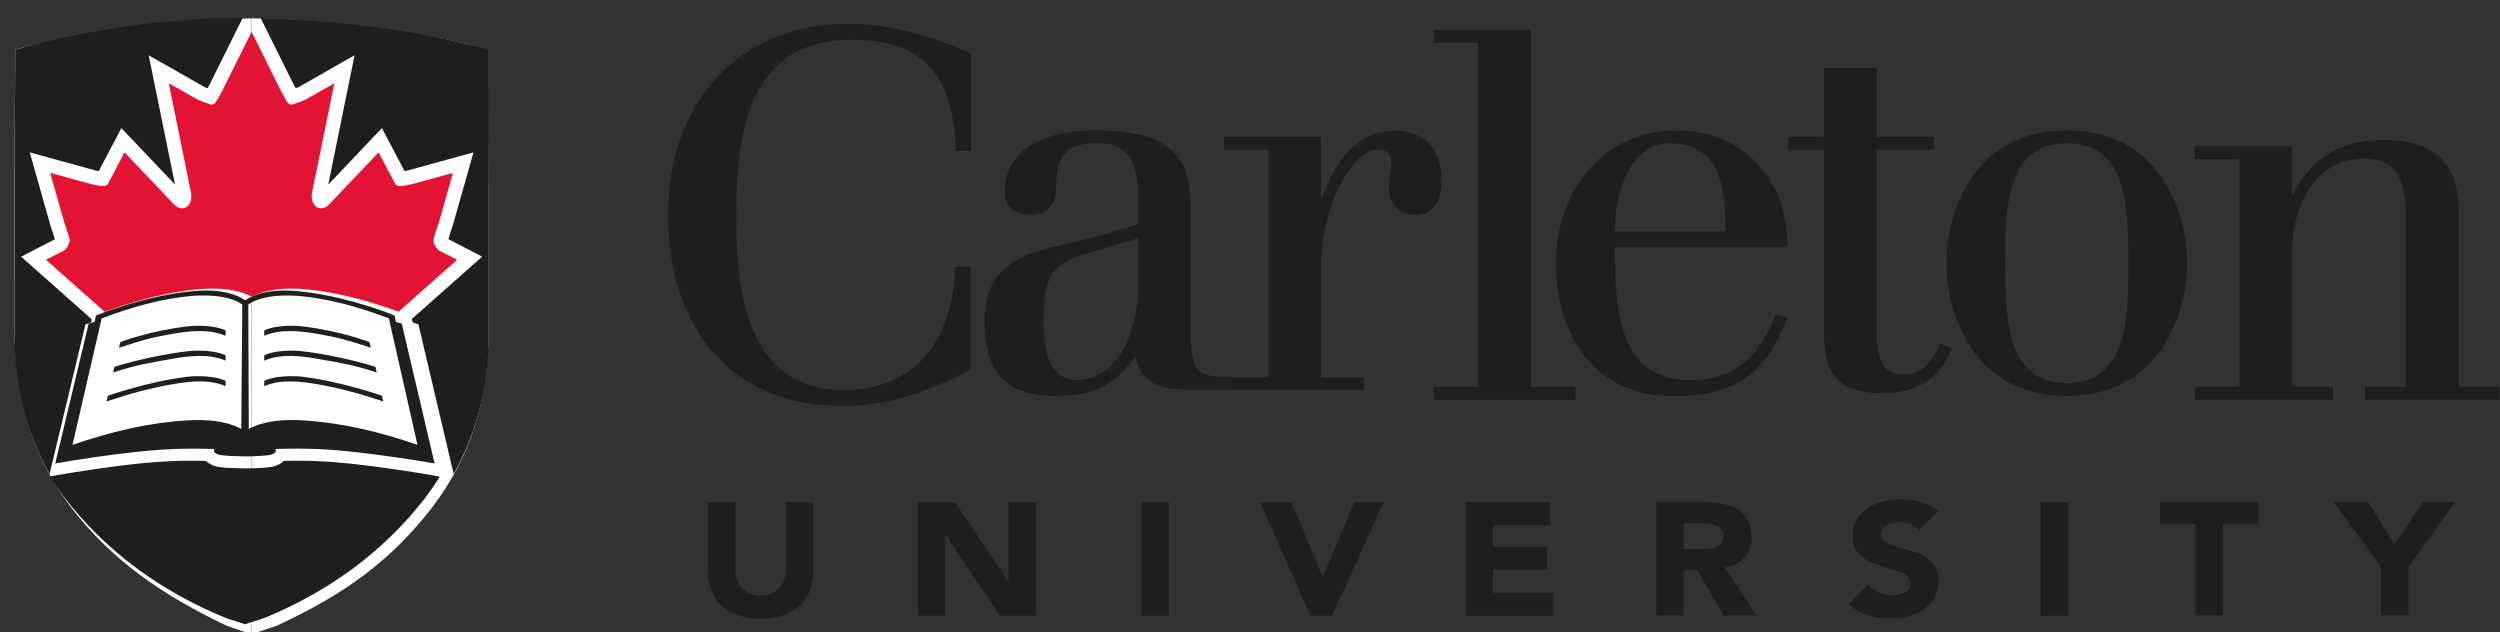 <?xml version="1.0" encoding="UTF-8"?>
<svg width="151.96" height="38.438" version="1.1" viewBox="0 0 40.206 10.17" xmlns="http://www.w3.org/2000/svg" xmlns:cc="http://creativecommons.org/ns#" xmlns:dc="http://purl.org/dc/elements/1.1/" xmlns:rdf="http://www.w3.org/1999/02/22-rdf-syntax-ns#" xmlns:xlink="http://www.w3.org/1999/xlink">
<rect x="0" y="0" width="40.206" height="10.17" fill="#333333" stroke="none"/>
<defs>
<symbol id="a" overflow="visible"></symbol>
<clipPath id="f">
<path d="m485 694.08h15v17.922h-15z"/>
</clipPath>
<clipPath id="e">
<path d="m520 694.08h8v17.922h-8z"/>
</clipPath>
<clipPath id="d">
<path d="m555 699h14.188v13h-14.188z"/>
</clipPath>
<clipPath id="c">
<path d="m466 694.08h12v28.922h-12z"/>
</clipPath>
<clipPath id="b">
<path d="m455.77 694.08h11.234v28.922h-11.234z"/>
</clipPath>
<clipPath id="i">
<path d="m467 694.08h11v20.922h-11z"/>
</clipPath>
<clipPath id="h">
<path d="m455.77 694.08h11.234v20.922h-11.234z"/>
</clipPath>
<clipPath id="g">
<path d="m457 694.08h20v13.922h-20z"/>
</clipPath>
</defs>
<g transform="translate(-146.32 -153.79)">
<g transform="translate(.469 -113.15)">
<g transform="matrix(.353 0 0 .353 -14.876 22.215)" clip-path="url(#f)">
<path d="m499.56 700.15h-0.707c-0.09-3.465-1.484-5.066-4.715-5.066-4.641 0-5.277 4.031-5.277 7.965 0 3.324 0.379 7.988 4.879 7.988 3.273 0 5-2.254 5.09-5.609h0.707v4.668c-2.121 1.156-3.961 1.672-5.867 1.672-5.113 0-7.918-3.652-7.918-8.719 0-5.019 3.133-8.695 8.246-8.695 1.863 0 3.844 0.566 5.562 1.367z" fill="#211e1e"/>
</g>
<path d="m163.29 271.03c-0.499 0.15-0.656 0.333-0.656 1.064 0 0.508 0.091 0.956 0.54 0.956 0.722 0 0.981-0.914 0.981-1.48v-0.798zm-0.05-0.225c0.34-0.083 0.598-0.157 0.915-0.266v-0.349c0-0.573-0.101-0.948-0.649-0.948-0.416 0-0.67 0.125-0.67 0.674 0 0.324-0.124 0.475-0.415 0.475-0.216 0-0.412-0.102-0.412-0.351 0-0.798 0.806-1.006 1.472-1.006 1.272 0 1.521 0.525 1.521 1.214v2.111c0 0.633 0.19 0.641 0.656 0.641v0.208h-0.631c-0.466 0-0.79-0.041-0.923-0.54-0.324 0.499-0.73 0.639-1.28 0.639-0.864 0-1.138-0.449-1.138-1.204 0-0.69 0.357-1.014 1.056-1.181z" fill="#211e1e"/>
<path d="m166.25 269.35h-0.715v-0.208h1.563v0.956h0.018c0.174-0.482 0.531-1.057 1.163-1.057 0.491 0 0.757 0.317 0.757 0.799 0 0.332-0.132 0.557-0.433 0.557-0.225 0-0.415-0.167-0.415-0.424 0-0.116 0.041-0.316 0.041-0.423 0-0.117-0.084-0.208-0.208-0.208-0.433 0-0.923 0.947-0.923 1.845v1.82h0.69v0.208h-2.241v-0.208h0.703z" fill="#211e1e"/>
<g transform="matrix(.353 0 0 .353 -14.876 22.215)" clip-path="url(#e)">
<path d="m520.64 694.64h4.43v16.258h2.023v0.59h-6.453v-0.59h2.023v-15.672h-2.023z" fill="#211e1e"/>
</g>
<path d="m173.6 270.66c0-0.599-0.033-1.414-0.882-1.414-0.715 0-0.897 0.898-0.897 1.414zm-1.779 0.258v0.066c0 1.164 0.157 2.07 1.231 2.07 0.757 0 1.138-0.466 1.355-1.064l0.183 0.066c-0.358 0.965-0.923 1.255-1.838 1.255-1.246 0-1.878-0.963-1.878-2.136 0-1.122 0.723-2.136 1.938-2.136 1.064 0 1.787 0.765 1.787 1.878z" fill="#211e1e"/>
<path d="m174.61 269.14h0.573v-1.105h0.849v1.105h0.922v0.208h-0.922v2.893c0 0.491 0.099 0.723 0.44 0.723 0.317 0 0.449-0.233 0.583-0.499l0.19 0.083-0.074 0.15c-0.167 0.299-0.449 0.565-1.047 0.565-0.864 0-0.94-0.491-0.94-1.022v-2.893h-0.573z" fill="#211e1e"/>
<path d="m179.09 273.1c0.981 0 0.989-1.056 0.989-1.928 0-0.874-8e-3 -1.929-0.989-1.929-0.981 0-0.989 1.056-0.989 1.929 0 0.872 8e-3 1.928 0.989 1.928m0-4.064c1.48 0 1.936 1.297 1.936 2.136 0 0.839-0.456 2.136-1.936 2.136s-1.938-1.297-1.938-2.136c0-0.839 0.458-2.136 1.938-2.136" fill="#211e1e"/>
<g transform="matrix(.353 0 0 .353 -14.876 22.215)" clip-path="url(#d)">
<path d="m557.34 710.89v-10.367h-2.027v-0.59h4.43v2.215h0.047c0.73-1.602 2.144-2.5 4.078-2.5 2.309 0 3.465 0.969 3.465 3.324v7.918h1.859v0.59h-6.125v-0.59h1.859v-7.801c0-1.297-0.234-2.59-1.883-2.59-2.191 0-3.301 2.07-3.301 4.266v6.125h1.863v0.59h-6.293v-0.59z" fill="#211e1e"/>
</g>
<path d="m158.93 276.14c0 0.43-0.289 0.75-0.845 0.75-0.558 0-0.848-0.32-0.848-0.75v-1.12h0.442v1.105c0 0.223 0.17 0.394 0.405 0.394 0.233 0 0.402-0.171 0.402-0.394v-1.105h0.442z" fill="#211e1e"/>
<path d="m160.61 275.02h0.601l0.853 1.266h7e-3v-1.266h0.441v1.823h-0.577l-0.876-1.298h-5e-3v1.298h-0.442z" fill="#211e1e"/>
<path d="m164.21 275.02h0.442v1.823h-0.442z" fill="#211e1e"/>
<path d="m166.12 275.02h0.504l0.496 1.195h6e-3l0.504-1.195h0.473l-0.827 1.823h-0.354z" fill="#211e1e"/>
<path d="m169.42 275.02h1.364v0.371h-0.922v0.34h0.871v0.371h-0.871v0.371h0.973v0.371h-1.415z" fill="#211e1e"/>
<path d="m172.93 275.77h0.26c0.163 0 0.372-4e-3 0.372-0.203 0-0.183-0.182-0.211-0.343-0.211h-0.289zm-0.442-0.754h0.777c0.411 0 0.757 0.128 0.757 0.554 0 0.255-0.15 0.453-0.434 0.499l0.511 0.77h-0.531l-0.42-0.729h-0.218v0.729h-0.442z" fill="#211e1e"/>
<path d="m176.72 275.46c-0.072-0.083-0.212-0.121-0.321-0.121-0.124 0-0.298 0.052-0.298 0.189 0 0.332 0.925 0.118 0.925 0.757 0 0.408-0.361 0.601-0.774 0.601-0.258 0-0.484-0.069-0.674-0.229l0.314-0.314c0.091 0.107 0.238 0.172 0.386 0.172 0.145 0 0.306-0.062 0.306-0.192 0-0.333-0.941-0.154-0.941-0.762 0-0.389 0.372-0.593 0.766-0.593 0.226 0 0.444 0.054 0.615 0.19z" fill="#211e1e"/>
<path d="m178.67 275.02h0.444v1.823h-0.444z" fill="#211e1e"/>
<path d="m181.16 275.37h-0.572v-0.356h1.586v0.356h-0.572v1.468h-0.442z" fill="#211e1e"/>
<path d="m184.14 276.06-0.754-1.046h0.55l0.426 0.682 0.451-0.682h0.524l-0.754 1.046v0.777h-0.442z" fill="#211e1e"/>
<g transform="matrix(.353 0 0 .353 -14.876 22.215)" clip-path="url(#c)">
<path d="m466.78 722.16 1.141-0.379c3.109-1.441 5.207-2.961 7.102-5.414 1.793-2.375 2.481-4.801 2.57-7.981 0 0-0.043-10.277-0.062-12.781-1.102-0.629-7.738-1.523-10.75-1.496" fill="#fff"/>
</g>
<g transform="matrix(.353 0 0 .353 -14.876 22.215)" clip-path="url(#b)">
<path d="m466.78 694.11c-3.227 0.031-9.727 1.035-10.77 1.43-0.039 4.887-0.039 12.848-0.039 12.848 0.078 3.035 0.781 5.609 2.57 7.981 1.895 2.457 4.152 4 7.109 5.414 0.023 0.016 1.129 0.383 1.129 0.383" fill="#fff"/>
</g>
<path d="m150.72 273.7c-0.305-0.017-0.616 3e-3 -0.868 0.138l-8e-3 -2c0.165-0.12 0.453-0.161 0.788-0.141 0.511 0.043 1.005 0.185 1.473 0.364l0.46 2.033c-0.61-0.209-1.195-0.353-1.845-0.394m-0.989 0.138c-0.251-0.135-0.562-0.154-0.867-0.138-0.65 0.041-1.235 0.185-1.847 0.394l0.469-2.033c0.47-0.179 0.963-0.321 1.474-0.364 0.335-0.021 0.623 0.021 0.788 0.141zm2.582-1.692-0.095-0.03-0.021-0.101-0.165-0.065c-0.449-0.156-0.909-0.281-1.385-0.327-0.306-0.029-0.616-7e-3 -0.852 0.145-0.234-0.152-0.544-0.174-0.85-0.145-0.475 0.045-0.937 0.171-1.386 0.327l-0.165 0.065-0.021 0.101-0.097 0.03-0.537 2.248c0.303-0.057 0.927-0.147 1.273-0.183 0.431-0.048 0.798-0.066 1.284-0.05-1e-3 0.019-7e-3 0.036 4e-3 0.055 0.057 0.054 0.171 0.048 0.26 0.057 0.095 4e-3 0.136 5e-3 0.23 7e-3 0.092 0 0.134-3e-3 0.229-7e-3 0.091-8e-3 0.204-3e-3 0.26-0.057 0.012-0.019 7e-3 -0.036 4e-3 -0.055 0.486-0.017 0.854 1e-3 1.284 0.05 0.346 0.036 0.97 0.127 1.273 0.183z" fill="#211e1e"/>
<g transform="matrix(.353 0 0 .353 -14.876 22.215)" clip-path="url(#i)">
<path d="m467.19 694.09 1.512 3.043 8e-3 0.012c4e-3 0.012 0.023 0.055 0.078 0.148 0.051-0.019 0.102-0.039 0.148-0.059 0.07-0.039 2.535-1.445 2.535-1.445s-1.094 5.371-1.199 5.894c0.484-0.512 2.445-2.574 2.445-2.574s0.836 1.586 1.031 1.957c0.031-4e-3 0.266-0.043 0.266-0.043l-0.133 0.019 3.008-0.828-0.957 3.375-0.016 0.031s-0.012 0.035-0.012 0.039l8e-3 -0.012s-0.078 0.238-0.113 0.344c-0.012 0.043-0.047 0.152-0.055 0.176 0.184 0.098 1.539 0.797 1.539 0.797s-1.758 1.555-3.199 2.836c0.016 0.066 0.031 0.148 0.035 0.164 0.035 0.012 0.262 0.086 0.262 0.086l1.605 6.82c1.09-1.957 1.621-4.144 1.602-6.492 0 0-8e-3 -9.504-0.039-12.848-3.066-0.883-7.082-1.344-10.359-1.441" fill="#211e1e"/>
</g>
<path d="m149.79 276.98c0.101-0.036 0.243-0.072 0.343-0.114 0.991-0.412 1.874-1.034 2.564-1.929 0.081-0.107 0.157-0.218 0.227-0.331l-0.117-0.022c-0.311-0.057-0.934-0.146-1.26-0.181-0.036-3e-3 -0.07-7e-3 -0.105-0.011-7e-3 0-0.015-1e-3 -0.022-1e-3 -0.034-4e-3 -0.069-7e-3 -0.103-0.01h-1e-3c-0.035-4e-3 -0.069-7e-3 -0.103-0.01h-8e-3c-0.034-3e-3 -0.07-6e-3 -0.105-7e-3 -0.225-0.015-0.441-0.018-0.682-0.012-4e-3 3e-3 -7e-3 5e-3 -7e-3 5e-3 -0.097 0.092-0.23 0.099-0.328 0.106l-0.054 3e-3 -0.055 3e-3 -0.185 4e-3 -0.236-7e-3 -0.057-3e-3c-0.098-7e-3 -0.232-0.014-0.327-0.106 0 0-4e-3 -3e-3 -7e-3 -5e-3 -0.205-6e-3 -0.391-3e-3 -0.582 5e-3 -0.044 3e-3 -0.087 6e-3 -0.132 8e-3h-1e-3c-0.022 1e-3 -0.043 3e-3 -0.065 4e-3 -1e-3 0-3e-3 1e-3 -4e-3 1e-3 -0.021 1e-3 -0.043 3e-3 -0.063 4e-3 -3e-3 0-7e-3 1e-3 -0.01 1e-3 -0.019 1e-3 -0.039 3e-3 -0.059 5e-3 -5e-3 0-0.012 1e-3 -0.018 1e-3 -0.018 1e-3 -0.035 3e-3 -0.052 4e-3 -0.01 1e-3 -0.021 3e-3 -0.033 4e-3s-0.025 3e-3 -0.039 4e-3c-0.023 3e-3 -0.048 6e-3 -0.073 7e-3 -0.325 0.035-0.948 0.124-1.26 0.181l-0.117 0.022c0.07 0.113 0.146 0.223 0.227 0.331 0.69 0.896 1.574 1.517 2.563 1.929 0.102 0.043 0.244 0.079 0.343 0.114" fill="#211e1e"/>
<g transform="matrix(.353 0 0 .353 -14.876 22.215)" clip-path="url(#h)">
<path d="m466.38 694.08c-3.277-0.016-7.301 0.57-10.367 1.453-0.031 3.344-0.039 12.848-0.039 12.848-0.019 2.348 0.512 4.535 1.602 6.492l1.633-6.82s0.227-0.074 0.262-0.086c4e-3 -0.016 0.019-0.082 0.031-0.145-1.445-1.281-3.223-2.856-3.223-2.856s1.355-0.699 1.539-0.793c-8e-3 -0.031-0.043-0.145-0.062-0.203-0.031-0.098-0.066-0.199-0.086-0.262-4e-3 0-0.012-0.012-0.012-0.012l-0.984-3.481 3.008 0.828-0.133-0.019c0.027 4e-3 0.234 0.035 0.266 0.043 0.195-0.371 1.031-1.957 1.031-1.957s1.961 2.062 2.445 2.57c-0.105-0.523-1.199-5.887-1.199-5.887s2.469 1.402 2.535 1.441c0.047 0.019 0.098 0.039 0.148 0.059 0.055-0.098 0.074-0.137 0.078-0.148l8e-3 -0.012 1.344-2.703 0.176-0.352" fill="#211e1e"/>
</g>
<g transform="matrix(.353 0 0 .353 -14.876 22.215)" clip-path="url(#g)">
<path d="m465.15 697.93c0.066-0.098 0.055-0.055 0 0m3.254 0c-0.055-0.055-0.07-0.098 0 0m-9.922 6.348c-0.012 0.16-0.16 0.34-0.246 0.406l-0.824 0.422 2.676 2.375 0.18-0.07 8e-3 -4e-3c1.539-0.535 2.828-0.84 4.055-0.957 1.008-0.094 1.816 0.016 2.461 0.336 0.648-0.32 1.457-0.43 2.465-0.336 1.227 0.117 2.512 0.422 4.051 0.957l0.012 4e-3 0.156 0.062 2.668-2.367-0.824-0.422c-0.086-0.066-0.234-0.246-0.246-0.406-4e-3 -0.047-8e-3 -0.043-0.012-0.031v-0.012c0.016-0.094 0-0.074 0.086-0.328-8e-3 4e-3 0.156-0.488 0.164-0.492l0.641-2.266-1.895 0.52c-0.105 8e-3 -0.203 0.043-0.305 0.059-0.176 0.023-0.32 0.051-0.426-0.066l-0.762-1.449-2.164 2.277-0.172 0.172c-0.363 0.277-0.879-0.023-0.656-0.809l0.977-4.789-1.328 0.754c-0.18 0.074-0.332 0.137-0.578 0.215-0.082 0.023-0.164-0.027-0.219-0.078-0.094-0.156-0.254-0.422-0.309-0.539l-1.336-2.695-1.34 2.695c-0.055 0.117-0.215 0.383-0.309 0.539-0.055 0.051-0.137 0.102-0.219 0.078-0.246-0.078-0.398-0.141-0.578-0.215l-1.328-0.754 0.973 4.789c0.227 0.785-0.289 1.086-0.652 0.809l-0.172-0.172-2.164-2.277-0.762 1.449c-0.105 0.117-0.25 0.09-0.426 0.066-0.102-0.016-0.199-0.051-0.301-0.059l-1.898-0.52 0.645 2.266c4e-3 4e-3 0.168 0.496 0.16 0.492 0.086 0.254 0.07 0.234 0.086 0.328v0.012c-4e-3 -0.012-8e-3 -0.016-0.012 0.031" fill="#e31433"/>
</g>
<path d="m149.48 272.34c-0.266-0.113-0.576-0.079-0.859-0.03-0.333 0.058-0.489 0.101-0.856 0.223l0.021-0.091s0.462-0.181 1.087-0.254c0 0 0.358-0.045 0.606 0.065z" fill="#211e1e"/>
<path d="m149.48 272.74c-0.266-0.113-0.576-0.079-0.859-0.029-0.333 0.058-0.572 0.094-0.951 0.22l0.021-0.092s0.557-0.178 1.182-0.251c0 0 0.358-0.045 0.606 0.065z" fill="#211e1e"/>
<path d="m149.48 273.15c-0.266-0.114-0.576-0.079-0.859-0.03-0.333 0.058-0.672 0.147-1.056 0.276l0.021-0.092s0.661-0.232 1.287-0.306c0 0 0.358-0.044 0.606 0.066z" fill="#211e1e"/>
<path d="m150.1 272.34c0.266-0.113 0.576-0.079 0.859-0.03 0.333 0.058 0.489 0.101 0.856 0.223l-0.021-0.091s-0.462-0.181-1.087-0.254c0 0-0.358-0.045-0.606 0.065z" fill="#211e1e"/>
<path d="m150.1 272.74c0.266-0.113 0.576-0.079 0.859-0.029 0.333 0.058 0.573 0.094 0.951 0.22l-0.021-0.092s-0.557-0.178-1.182-0.251c0 0-0.358-0.045-0.606 0.065z" fill="#211e1e"/>
<path d="m150.1 273.15c0.266-0.114 0.576-0.079 0.859-0.03 0.333 0.058 0.672 0.147 1.056 0.276l-0.021-0.092s-0.661-0.232-1.287-0.306c0 0-0.358-0.044-0.606 0.066z" fill="#211e1e"/>
</g>
<g transform="matrix(.353 0 0 .353 -14.876 22.215)" fill="#cf1c2e">
<use x="569.183" y="549.874" width="100%" height="100%" xlink:href="#a"/>
</g>
</g>
</svg>
